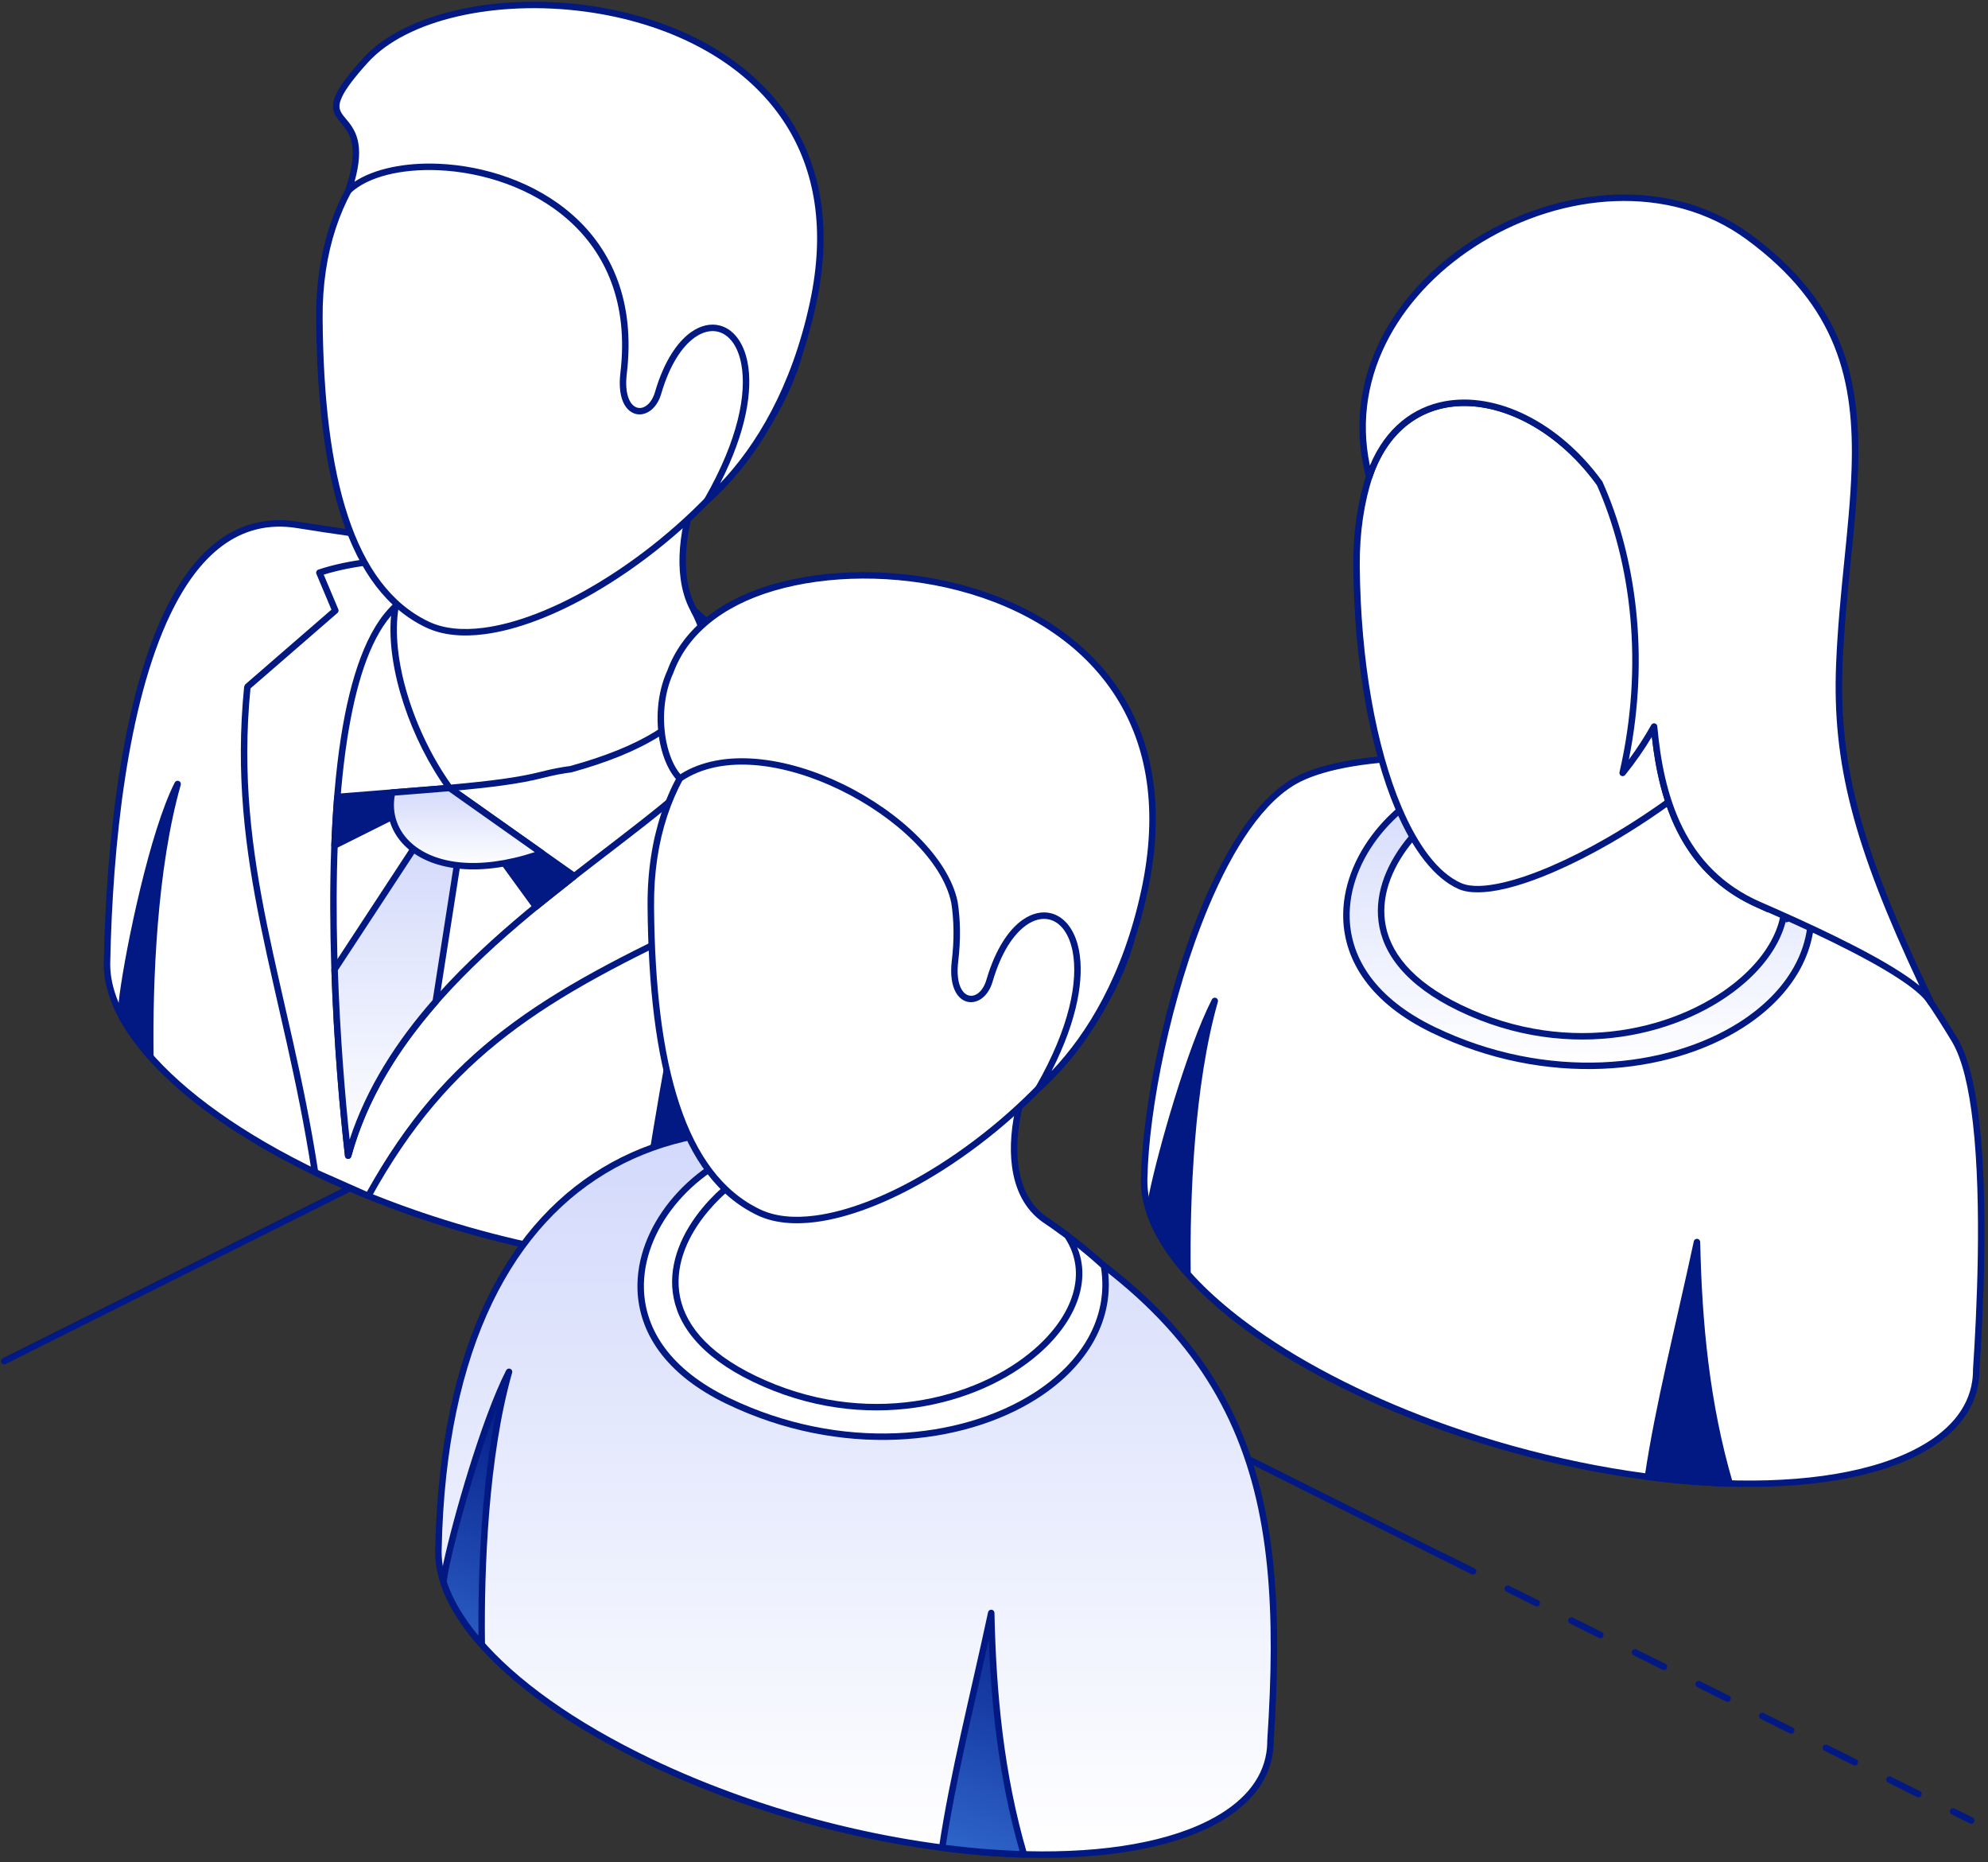 <svg width="441" height="413" viewBox="0 0 441 413" fill="none" xmlns="http://www.w3.org/2000/svg">
    <rect x="0" y="0" width="441" height="413" fill="#333333" stroke="none"/>
    <style>svg{stroke:#C7C7C7;animation:dashoffset 10s both infinite,fill-opacity 10s both infinite,stroke-opacity 10s
        both infinite;stroke-dasharray:500%;stroke-dashoffset:500%}@keyframes
        stroke-opacity{2%,25%{stroke-opacity:.75;stroke-width:1px}100%,75%{stroke-opacity:0;stroke-width:0}}@keyframes
        fill-opacity{10%,25%{fill-opacity:0}0%,100%,50%{fill-opacity:1}}@keyframes
        dashoffset{0%,2%{stroke-dashoffset:500%}100%{stroke-dashoffset:0%}}
    </style>
<path fill-rule="evenodd" clip-rule="evenodd" d="M149.308 228.48L1.253 302.508C0.898 302.685 0.468 302.541 0.289 302.187C0.112 301.834 0.256 301.402 0.612 301.225L148.666 227.197C149.022 227.02 149.452 227.164 149.629 227.518C149.807 227.872 149.663 228.303 149.308 228.48Z" fill="#021882"/>
<path fill-rule="evenodd" clip-rule="evenodd" d="M433.596 401.103C436.154 402.382 437.592 403.101 437.592 403.101C437.946 403.278 438.091 403.71 437.914 404.064C437.737 404.417 437.305 404.561 436.951 404.384C436.951 404.384 435.513 403.665 432.955 402.386C432.601 402.209 432.456 401.778 432.633 401.423C432.81 401.069 433.242 400.926 433.596 401.103ZM419.482 394.045C421.796 395.202 423.946 396.278 425.897 397.253C426.251 397.43 426.395 397.862 426.218 398.216C426.041 398.57 425.61 398.713 425.255 398.537C423.305 397.561 421.155 396.487 418.84 395.328C418.486 395.151 418.342 394.721 418.519 394.367C418.696 394.013 419.128 393.868 419.482 394.045ZM405.368 386.989C407.575 388.092 409.719 389.164 411.784 390.196C412.137 390.374 412.281 390.805 412.104 391.158C411.927 391.514 411.495 391.657 411.141 391.479C409.078 390.447 406.933 389.375 404.726 388.272C404.372 388.095 404.229 387.663 404.405 387.309C404.582 386.955 405.013 386.812 405.368 386.989ZM391.253 379.931C393.419 381.015 395.561 382.086 397.67 383.14C398.022 383.317 398.167 383.747 397.99 384.102C397.813 384.456 397.382 384.6 397.028 384.423C394.921 383.369 392.778 382.298 390.612 381.215C390.258 381.037 390.115 380.607 390.292 380.253C390.469 379.898 390.899 379.754 391.253 379.931ZM377.14 372.875C379.279 373.944 381.421 375.016 383.555 376.082C383.909 376.259 384.052 376.691 383.875 377.045C383.698 377.399 383.268 377.542 382.914 377.365C380.779 376.299 378.637 375.227 376.497 374.158C376.145 373.98 376 373.549 376.177 373.196C376.354 372.842 376.786 372.697 377.14 372.875ZM363.026 365.818C365.138 366.874 367.28 367.945 369.441 369.026C369.795 369.203 369.938 369.633 369.762 369.987C369.585 370.341 369.154 370.486 368.799 370.309C366.639 369.228 364.497 368.157 362.384 367.101C362.03 366.924 361.886 366.492 362.063 366.138C362.24 365.784 362.672 365.641 363.026 365.818ZM348.912 358.76C350.986 359.798 353.129 360.87 355.327 361.968C355.681 362.145 355.825 362.576 355.648 362.931C355.471 363.285 355.039 363.429 354.685 363.251C352.488 362.153 350.344 361.081 348.27 360.043C347.916 359.866 347.772 359.436 347.949 359.082C348.126 358.727 348.557 358.583 348.912 358.76ZM334.797 351.704C336.781 352.696 338.928 353.769 341.214 354.911C341.566 355.088 341.711 355.52 341.534 355.874C341.357 356.227 340.925 356.371 340.572 356.194C338.287 355.052 336.139 353.979 334.156 352.987C333.802 352.81 333.659 352.378 333.834 352.024C334.011 351.67 334.443 351.527 334.797 351.704ZM320.428 344.574C320.388 344.541 320.343 344.511 320.293 344.486L166.146 267.413C165.793 267.236 165.362 267.38 165.184 267.734C165.007 268.087 165.151 268.519 165.504 268.696L319.652 345.77C319.734 345.811 319.821 345.834 319.908 345.842C319.948 345.875 319.993 345.905 320.041 345.929C320.041 345.929 322.404 347.111 326.458 349.138C326.811 349.315 327.242 349.171 327.419 348.816C327.596 348.462 327.453 348.031 327.099 347.855C323.046 345.828 320.683 344.646 320.683 344.646C320.602 344.605 320.515 344.582 320.428 344.574Z" fill="#021882"/>
<path fill-rule="evenodd" clip-rule="evenodd" d="M208.111 258.446C208.252 257.537 216.9 200.195 209.652 181.575C197.794 167.638 185.187 159.048 162.363 143.1C134.569 123.681 96.344 121.361 66.055 116.416C33.066 111.034 24.61 170.688 23.743 213.177C23.736 213.393 23.733 213.608 23.733 213.826L23.73 213.85H23.733C23.73 227.687 39.38 244.751 67.758 258.938C111.174 280.647 168.053 287.458 194.692 274.139C202.774 270.098 207.15 264.665 208.111 258.45V258.446Z" fill="white"/>
<path fill-rule="evenodd" clip-rule="evenodd" d="M208.823 258.542C208.974 257.563 213.196 229.426 213.26 206.223C213.286 196.13 212.518 186.961 210.322 181.316L210.197 181.112C198.305 167.136 185.668 158.51 162.777 142.514C134.892 123.032 96.557 120.67 66.17 115.71C52.649 113.504 43.098 121.88 36.513 135.606C26.83 155.78 23.549 187.573 23.028 213.153L23.015 213.839C23.015 213.852 23.015 213.865 23.015 213.877C23.022 219.54 25.56 225.739 30.49 232.057C37.772 241.385 50.295 251.01 67.436 259.582C93.578 272.654 124.582 280.341 150.976 281.514C168.654 282.3 184.271 280.155 195.013 274.783C203.34 270.619 207.816 264.99 208.817 258.588C208.82 258.573 208.823 258.558 208.823 258.542ZM24.449 213.845L24.462 213.195C24.979 187.801 28.201 156.245 37.805 136.226C44.078 123.156 53.066 115.025 65.938 117.127C96.133 122.058 134.248 124.332 161.955 143.69C184.66 159.554 197.227 168.111 209.025 181.947C211.144 187.482 211.853 196.405 211.826 206.219C211.758 229.474 207.5 257.704 207.403 258.338V258.344C206.473 264.36 202.197 269.588 194.369 273.5C183.8 278.784 168.432 280.854 151.04 280.081C124.827 278.916 94.038 271.28 68.078 258.299C51.172 249.845 38.802 240.375 31.622 231.174C26.918 225.147 24.449 219.253 24.449 213.852V213.845Z" fill="#021882"/>
<path fill-rule="evenodd" clip-rule="evenodd" d="M163.294 143.754L175.892 152.587C182.318 161.491 181.365 171.837 178.977 180.606L161.651 180.763L157.421 203.595C120.068 220.876 99.243 233.498 81.703 265.23L69.877 259.987C63.557 218.755 50.973 191.181 54.876 152.325L74.385 135.41L70.852 127.01C84.349 122.469 105.496 123.746 118.137 124.999C132.752 126.644 147.809 132.937 163.294 143.754Z" fill="white"/>
<path fill-rule="evenodd" clip-rule="evenodd" d="M162.246 181.474L178.984 181.319C179.307 181.317 179.586 181.102 179.67 180.792C182.108 171.832 183.042 161.264 176.473 152.166C176.426 152.099 176.368 152.041 176.301 151.998L163.707 143.165C148.108 132.272 132.938 125.941 118.208 124.285C105.487 123.022 84.209 121.76 70.623 126.326C70.433 126.39 70.278 126.531 70.197 126.713C70.117 126.894 70.113 127.103 70.19 127.287L73.522 135.206L54.41 151.78L54.164 152.25C50.255 191.173 62.836 218.794 69.169 260.094C69.206 260.336 69.364 260.542 69.589 260.64L81.41 265.885L82.331 265.577C99.791 233.988 120.539 221.447 157.719 204.244C157.931 204.147 158.082 203.953 158.126 203.725L162.246 181.474ZM71.815 127.448C85.249 123.224 105.735 124.486 118.057 125.712C132.569 127.344 147.514 133.604 162.885 144.341L175.378 153.103C181.464 161.613 180.648 171.46 178.427 179.892L161.645 180.044C161.299 180.047 161.008 180.292 160.947 180.632L156.782 203.099C119.696 220.275 98.895 232.948 81.393 264.308L70.53 259.488C64.212 218.639 51.766 191.2 55.564 152.676L74.855 135.949C75.087 135.747 75.165 135.415 75.047 135.129L71.815 127.448Z" fill="#021882"/>
<path fill-rule="evenodd" clip-rule="evenodd" d="M153.614 280.895C152.311 266.795 151.814 237.145 151.431 219.209C147.418 237.906 143.411 264.019 141.017 280.067C147.233 280.876 147.784 280.729 153.614 280.895ZM33.347 234.368C33.122 217.722 34.086 192.548 39.403 173.87C32.558 187.252 26.017 223.748 26.96 225.399C28.437 227.982 30.275 230.51 33.347 234.368Z" fill="#021882"/>
<path fill-rule="evenodd" clip-rule="evenodd" d="M154.33 280.828C154.351 281.032 154.281 281.235 154.14 281.385C153.998 281.534 153.8 281.617 153.596 281.611C147.732 281.445 147.178 281.592 140.924 280.777C140.737 280.752 140.561 280.651 140.444 280.498C140.33 280.344 140.279 280.15 140.309 279.96C142.705 263.9 146.714 237.769 150.731 219.059C150.808 218.702 151.14 218.461 151.499 218.495C151.863 218.529 152.141 218.83 152.151 219.194C152.534 237.114 153.028 266.74 154.33 280.828ZM150.849 225.591C151.211 243.187 151.718 267.373 152.83 280.155C147.99 280.031 147.067 280.113 141.837 279.448C143.977 265.107 147.346 243.212 150.849 225.591ZM34.068 234.357C34.071 234.664 33.879 234.939 33.59 235.043C33.302 235.145 32.979 235.053 32.788 234.815C29.685 230.918 27.831 228.363 26.34 225.754C26.253 225.601 26.163 225.264 26.155 224.746C26.146 223.938 26.273 222.5 26.525 220.595C27.942 209.926 33.265 184.304 38.766 173.543C38.934 173.214 39.323 173.067 39.67 173.204C40.012 173.338 40.197 173.711 40.096 174.068C34.796 192.679 33.842 217.768 34.068 234.357ZM36.445 183.269C33.258 199.561 32.513 218.435 32.613 232.272C30.344 229.367 28.852 227.248 27.616 225.095C27.62 224.93 27.66 222.949 27.949 220.784C29.037 212.594 32.432 195.501 36.445 183.269Z" fill="#021882"/>
<path fill-rule="evenodd" clip-rule="evenodd" d="M133.723 127.912C126.181 125.466 117.906 123.918 109.392 123.498C92.966 123.837 76.053 142.275 79.496 160.991C80.503 166.468 83.314 176.89 86.591 186.554C101.338 185.239 112.72 184.197 122.963 182.726C153.89 178.277 174.174 159.883 163.229 143.655L163.209 143.642C162.159 142.863 161.114 142.107 160.069 141.371C159.489 140.965 158.897 140.566 158.306 140.17C150.391 134.685 150.246 122.964 153.238 112.577L133.723 127.912Z" fill="white"/>
<path fill-rule="evenodd" clip-rule="evenodd" d="M158.713 139.58C154.925 136.954 153.017 132.823 152.392 128.118C151.755 123.296 152.46 117.871 153.927 112.777C154.015 112.478 153.897 112.156 153.642 111.985C153.384 111.809 153.04 111.824 152.796 112.015L133.583 127.113C126.076 124.717 117.869 123.201 109.426 122.786H109.375C100.972 122.956 92.432 127.739 86.445 134.895C80.46 142.045 77.031 151.552 78.79 161.123C79.804 166.621 82.622 177.084 85.914 186.785C86.021 187.101 86.327 187.299 86.656 187.269C101.416 185.956 112.811 184.911 123.064 183.437C141.861 180.733 156.749 172.899 163.281 163.549C167.757 157.141 168.385 150.019 163.825 143.255C163.778 143.188 163.724 143.13 163.66 143.083C163.66 143.083 163.64 143.066 163.636 143.066C162.582 142.284 161.531 141.524 160.48 140.786C159.899 140.379 159.307 139.976 158.713 139.58ZM151.996 114.47C150.861 119.131 150.394 123.957 150.972 128.306C151.651 133.431 153.772 137.901 157.897 140.759L157.907 140.769C158.498 141.162 159.083 141.558 159.657 141.961C160.668 142.673 161.686 143.405 162.704 144.157C166.824 150.35 166.198 156.862 162.101 162.729C155.738 171.84 141.178 179.383 122.86 182.016C112.761 183.471 101.55 184.502 87.093 185.792C83.905 176.317 81.188 166.219 80.202 160.865C78.523 151.72 81.827 142.646 87.543 135.815C93.252 128.995 101.369 124.394 109.382 124.219C117.822 124.635 126.023 126.17 133.501 128.598C133.73 128.672 133.979 128.625 134.167 128.478L151.996 114.47Z" fill="#021882"/>
<path fill-rule="evenodd" clip-rule="evenodd" d="M126.601 170.595C124.774 170.816 122.641 171.223 120.115 171.864C115 173.164 108.724 173.936 99.741 174.753C91.388 163.247 85.703 146.257 87.748 134.483C68.366 152.382 74.149 229.429 77.233 256.306C93.541 196.88 184.495 173.681 163.21 143.641L153.931 135.325C162.239 151.297 153.216 163.273 126.601 170.595Z" fill="white"/>
<path fill-rule="evenodd" clip-rule="evenodd" d="M100.082 174.002C91.971 162.654 86.457 146.114 88.451 134.605C88.505 134.302 88.358 134 88.09 133.852C87.818 133.705 87.485 133.749 87.26 133.957C81.36 139.408 77.705 150.241 75.637 163.5C70.874 194.051 74.357 237.537 76.52 256.389C76.561 256.73 76.835 256.997 77.179 257.023C77.521 257.049 77.833 256.829 77.924 256.497C82.78 238.799 94.322 224.346 107.508 211.967C120.78 199.508 135.721 189.149 147.291 179.722C155.095 173.36 161.373 167.406 164.634 161.539C168.002 155.481 168.236 149.496 163.794 143.225C163.763 143.182 163.73 143.142 163.689 143.109L154.407 134.793C154.152 134.561 153.763 134.548 153.49 134.759C153.216 134.971 153.134 135.35 153.292 135.656C156.499 141.815 157.067 147.357 154.908 152.243C151.612 159.702 142.112 165.58 126.459 169.892C124.618 170.116 122.472 170.525 119.94 171.171C114.93 172.443 108.797 173.205 100.082 174.002ZM86.75 136.553C85.661 148.33 91.203 164.213 99.159 175.175C99.306 175.379 99.551 175.489 99.803 175.466C108.838 174.65 115.148 173.868 120.293 172.561C122.782 171.93 124.883 171.526 126.687 171.309L126.791 171.289C143.042 166.818 152.802 160.562 156.221 152.824C158.165 148.422 158.105 143.518 156.006 138.149L162.669 144.119C166.695 149.845 166.454 155.309 163.381 160.84C160.187 166.583 154.021 172.383 146.383 178.609C134.79 188.057 119.822 198.438 106.526 210.92C93.997 222.682 82.957 236.306 77.56 252.735C75.416 232.487 72.583 192.386 77.054 163.722C78.88 152.004 81.9 142.205 86.75 136.553Z" fill="#021882"/>
<path fill-rule="evenodd" clip-rule="evenodd" d="M74.22 214.98C74.781 231.739 76.168 247.018 77.233 256.307C80.796 243.324 87.922 232.071 96.661 222.098L101.375 191.888L93.897 184.974L74.22 214.98Z" fill="url(#paint0_linear_1273_11737)"/>
<path fill-rule="evenodd" clip-rule="evenodd" d="M73.619 214.586L93.3 184.58C93.414 184.405 93.601 184.287 93.813 184.261C94.021 184.237 94.23 184.304 94.383 184.449L101.864 191.361C102.038 191.525 102.122 191.764 102.085 191.998L97.369 222.208C97.349 222.342 97.289 222.468 97.201 222.57C88.534 232.463 81.457 243.62 77.925 256.496C77.834 256.828 77.522 257.048 77.18 257.022C76.836 256.996 76.562 256.73 76.521 256.389C75.453 247.087 74.062 231.786 73.501 215.003L73.619 214.586ZM74.945 215.183L94.034 186.074L100.607 192.156L95.986 221.782C88.002 230.92 81.374 241.126 77.561 252.734C76.575 243.41 75.443 229.874 74.945 215.183Z" fill="#021882"/>
<path fill-rule="evenodd" clip-rule="evenodd" d="M127.395 194.302L99.74 174.757L118.879 201.092L127.395 194.302Z" fill="#021882"/>
<path fill-rule="evenodd" clip-rule="evenodd" d="M127.809 193.716C127.994 193.847 128.109 194.055 128.112 194.283C128.119 194.508 128.021 194.724 127.844 194.864L119.327 201.655C119.175 201.776 118.977 201.83 118.782 201.806C118.591 201.779 118.416 201.675 118.298 201.514L99.16 175.178C98.951 174.895 98.981 174.503 99.227 174.255C99.475 174.003 99.864 173.969 100.154 174.171L127.809 193.716ZM126.201 194.337L119.021 200.067L102.874 177.85L126.201 194.337Z" fill="#021882"/>
<path fill-rule="evenodd" clip-rule="evenodd" d="M129.122 16.171C98.014 14.733 70.566 33.002 70.852 70.636C71.123 106.141 77.782 130.388 94.793 138.508C116.41 148.829 170.87 110.577 177.993 75.607C184.206 45.089 160.23 17.611 129.122 16.171Z" fill="white"/>
<path fill-rule="evenodd" clip-rule="evenodd" d="M129.156 15.454C160.704 16.916 184.998 44.801 178.695 75.748C174.387 96.903 152.933 119.275 131.725 131.518C123.219 136.43 114.752 139.711 107.454 140.655C102.49 141.3 98.055 140.859 94.484 139.154C85.819 135.02 79.761 126.799 75.866 115.068C72.023 103.495 70.271 88.483 70.136 70.643C70.019 55.393 74.411 43.289 81.726 34.339C92.695 20.916 110.251 14.578 129.156 15.454ZM129.088 16.89C110.662 16.035 93.528 22.162 82.837 35.246C75.707 43.968 71.455 55.772 71.57 70.633C71.705 88.294 73.421 103.159 77.229 114.614C80.98 125.915 86.757 133.878 95.102 137.86C98.451 139.46 102.615 139.836 107.269 139.231C114.41 138.308 122.685 135.081 131.006 130.274C151.875 118.231 173.05 96.274 177.289 75.463C183.414 45.382 159.757 18.306 129.088 16.89Z" fill="#021882"/>
<path fill-rule="evenodd" clip-rule="evenodd" d="M156.881 110.975C165.875 102.911 175.641 89.049 180.34 67.297C195.294 -1.937 103.154 -11.098 81.016 13.445C65.211 30.966 84.444 21.068 77.278 42.286C90.306 29.974 143.764 37.447 138.33 82.806C137.134 92.799 144.167 93.368 145.986 87.138C154.05 59.569 178.291 73.704 156.881 110.975Z" fill="white"/>
<path fill-rule="evenodd" clip-rule="evenodd" d="M157.361 111.507C157.098 111.742 156.705 111.752 156.429 111.531C156.158 111.309 156.084 110.923 156.261 110.618C163.848 97.408 165.658 87.165 164.435 80.714C163.677 76.694 161.749 74.203 159.298 73.577C157.699 73.172 155.912 73.585 154.147 74.823C151.295 76.828 148.551 80.929 146.677 87.337C145.622 90.954 142.935 92.444 140.804 91.733C139.919 91.437 139.094 90.769 138.486 89.671C137.676 88.207 137.237 85.916 137.62 82.716C141.357 51.51 116.714 38.57 97.208 37.75C88.934 37.405 81.576 39.212 77.774 42.809C77.531 43.033 77.169 43.067 76.894 42.889C76.614 42.71 76.493 42.368 76.601 42.056C78.327 36.941 78.495 33.7 77.968 31.453C77.451 29.261 76.265 28.045 75.355 26.93C74.698 26.127 74.166 25.358 73.966 24.424C73.77 23.537 73.858 22.491 74.472 21.103C75.288 19.259 77.092 16.724 80.484 12.962C89.457 3.015 109.762 -1.545 129.945 1.144C148.084 3.563 166.099 11.813 175.66 27.081C182.045 37.276 184.68 50.606 181.044 67.445C176.301 89.392 166.437 103.373 157.361 111.507ZM78.644 40.303C79.832 36.058 79.849 33.197 79.362 31.124C78.784 28.659 77.492 27.276 76.463 26.023C75.96 25.405 75.52 24.835 75.365 24.119C75.214 23.414 75.352 22.581 75.897 21.442C76.726 19.699 78.459 17.352 81.552 13.923C90.29 4.235 110.098 -0.051 129.754 2.569C147.476 4.929 165.105 12.928 174.444 27.843C180.657 37.767 183.182 50.748 179.64 67.14C175.563 86.027 167.64 98.92 159.744 107.195C165.669 95.551 166.975 86.416 165.847 80.449C164.954 75.73 162.532 72.92 159.65 72.188C157.693 71.691 155.486 72.13 153.323 73.648C150.287 75.784 147.299 80.113 145.301 86.934C144.537 89.55 142.798 90.887 141.256 90.373C140.504 90.121 139.863 89.43 139.437 88.317C138.95 87.034 138.761 85.238 139.043 82.887C142.912 50.593 117.452 37.162 97.268 36.32C89.735 36.004 82.945 37.462 78.644 40.303Z" fill="#021882"/>
<path fill-rule="evenodd" clip-rule="evenodd" d="M99.74 174.757L74.834 176.744C74.578 180.086 74.37 183.683 74.206 187.521L99.74 174.757Z" fill="#021882"/>
<path fill-rule="evenodd" clip-rule="evenodd" d="M99.68 174.042C100.022 174.015 100.337 174.233 100.427 174.562C100.522 174.894 100.367 175.245 100.059 175.398L74.525 188.164C74.3 188.278 74.028 188.261 73.812 188.123C73.601 187.985 73.477 187.744 73.487 187.492C73.652 183.643 73.864 180.04 74.118 176.692C74.146 176.339 74.424 176.057 74.777 176.03L99.68 174.042ZM75.502 177.411L96.115 175.765L74.975 186.334C75.119 183.191 75.293 180.215 75.502 177.411Z" fill="#021882"/>
<path fill-rule="evenodd" clip-rule="evenodd" d="M99.74 174.757L86.972 175.774C84.499 187.052 97.224 197.278 120.192 189.211L99.74 174.757Z" fill="url(#paint1_linear_1273_11737)"/>
<path fill-rule="evenodd" clip-rule="evenodd" d="M99.68 174.042C99.848 174.029 100.016 174.072 100.154 174.17L120.608 188.627C120.827 188.782 120.942 189.047 120.905 189.313C120.868 189.578 120.686 189.8 120.431 189.89C106.313 194.847 95.978 192.96 90.514 188.241C86.751 184.993 85.225 180.397 86.269 175.624C86.34 175.314 86.598 175.086 86.915 175.06L99.68 174.042ZM87.569 176.446L99.535 175.493L118.627 188.984C105.859 193.148 96.486 191.503 91.452 187.157C88.238 184.382 86.854 180.507 87.569 176.446Z" fill="#021882"/>
<path fill-rule="evenodd" clip-rule="evenodd" d="M281.833 386.038C285.59 329.18 277.428 293.773 215.929 263.021C159.088 234.599 99.118 252.459 97.26 343.543C97.254 343.758 97.247 343.973 97.247 344.191V344.214C97.247 358.053 112.898 375.115 141.272 389.304C184.692 411.013 241.569 417.824 268.208 404.504C276.29 400.463 280.667 395.031 281.628 388.815V388.811C281.77 387.902 281.837 386.977 281.833 386.038Z" fill="url(#paint2_linear_1273_11737)"/>
<path fill-rule="evenodd" clip-rule="evenodd" d="M282.549 386.062C284.436 357.503 283.304 334.331 274.001 314.437C264.687 294.514 247.187 277.849 216.248 262.38C187.594 248.05 158.146 245.44 135.63 257.839C113.129 270.231 97.48 297.64 96.543 343.516L96.533 344.202C96.533 344.215 96.533 344.227 96.533 344.24C96.539 349.903 99.078 356.103 104.008 362.42C111.288 371.748 123.809 381.374 140.954 389.947C167.095 403.017 198.096 410.704 224.493 411.877C242.17 412.663 257.787 410.518 268.528 405.146C276.857 400.982 281.333 395.353 282.333 388.952C282.336 388.936 282.338 388.921 282.34 388.905C282.484 387.974 282.553 387.025 282.549 386.062ZM97.966 344.21L97.977 343.558C98.9 298.363 114.16 271.3 136.323 259.096C158.467 246.901 187.424 249.569 215.61 263.663C246.17 278.946 263.5 295.361 272.703 315.044C281.915 334.749 282.986 357.704 281.117 385.991C281.116 386.008 281.116 386.025 281.116 386.042C281.12 386.944 281.055 387.831 280.92 388.702V388.707C279.989 394.723 275.712 399.951 267.887 403.863C257.318 409.148 241.947 411.217 224.557 410.444C198.345 409.28 167.556 401.643 141.595 388.662C124.685 380.209 112.32 370.738 105.14 361.537C100.435 355.51 97.966 349.616 97.966 344.215V344.21Z" fill="#021882"/>
<path fill-rule="evenodd" clip-rule="evenodd" d="M244.902 280.77C236.873 273.428 227.6 267.189 217.139 262.2C203.194 255.55 185.211 252.281 167.435 254.373C143.382 261.95 127.91 294.508 161.427 310.677C203.258 330.853 249.761 309.655 244.902 280.77Z" fill="white"/>
<path fill-rule="evenodd" clip-rule="evenodd" d="M245.386 280.24C245.504 280.349 245.582 280.493 245.609 280.651C247.6 292.485 241.22 303.085 230.05 310.191C213.524 320.705 186.47 323.551 161.117 311.322C147.391 304.703 141.743 295.358 141.417 286.079C140.934 272.193 152.479 258.332 167.22 253.688L167.351 253.661C185.267 251.551 203.392 254.85 217.444 261.551C227.975 266.573 237.306 272.852 245.386 280.24ZM167.586 255.077C185.2 253.018 203.012 256.258 216.829 262.846C227.145 267.767 236.297 273.908 244.234 281.132C246.001 292.307 239.844 302.26 229.28 308.981C213.088 319.281 186.58 322.013 161.739 310.03C148.648 303.716 143.16 294.881 142.85 286.03C142.387 272.744 153.494 259.546 167.586 255.077Z" fill="#021882"/>
<path fill-rule="evenodd" clip-rule="evenodd" d="M227.133 411.253C221.941 393.526 220.268 375.646 219.886 357.711C215.869 376.407 211.4 393.737 209.008 409.785C215.224 410.594 221.303 411.088 227.133 411.253ZM106.867 364.727C106.641 348.08 107.603 322.907 112.922 304.23C106.077 317.612 97.84 349.295 98.447 351.098C99.924 355.495 102.757 360.092 106.867 364.727Z" fill="url(#paint3_linear_1273_11737)"/>
<path fill-rule="evenodd" clip-rule="evenodd" d="M227.821 411.053C227.886 411.274 227.841 411.513 227.701 411.694C227.56 411.876 227.343 411.98 227.113 411.973C221.259 411.806 215.157 411.312 208.914 410.499C208.726 410.474 208.551 410.373 208.433 410.219C208.319 410.066 208.269 409.871 208.3 409.681C210.694 393.62 215.163 376.276 219.184 357.564C219.26 357.207 219.589 356.965 219.953 356.999C220.315 357.035 220.594 357.334 220.601 357.699C220.984 375.571 222.65 393.389 227.821 411.053ZM219.342 363.564C219.946 379.285 221.726 394.956 226.17 410.508C220.893 410.325 215.419 409.877 209.827 409.168C211.99 394.986 215.742 379.802 219.342 363.564ZM107.585 364.72C107.588 365.019 107.404 365.289 107.125 365.398C106.847 365.506 106.531 365.429 106.328 365.205C102.148 360.488 99.269 355.804 97.765 351.328C97.711 351.172 97.678 350.86 97.715 350.406C97.775 349.658 97.997 348.366 98.359 346.669C100.384 337.167 106.786 314.656 112.283 303.906C112.451 303.576 112.841 303.43 113.183 303.565C113.525 303.7 113.714 304.074 113.609 304.428C108.311 323.042 107.36 348.13 107.585 364.72ZM110.292 311.984C106.817 328.689 106.023 348.449 106.128 362.768C102.783 358.731 100.432 354.74 99.135 350.902C99.135 350.852 99.138 350.519 99.176 350.203C99.263 349.465 99.465 348.36 99.764 346.968C101.379 339.392 105.792 323.472 110.292 311.984Z" fill="#021882"/>
<path fill-rule="evenodd" clip-rule="evenodd" d="M207.242 258.274C199.696 255.826 191.424 254.279 182.906 253.861C162.344 254.283 129.129 287.37 167.294 305.779C208.249 325.533 250.466 294.355 236.747 274.016L236.728 274.002C235.677 273.224 234.631 272.468 233.588 271.734C233.005 271.328 232.417 270.927 231.823 270.531C223.91 265.046 223.764 253.324 226.757 242.937L207.242 258.274Z" fill="white"/>
<path fill-rule="evenodd" clip-rule="evenodd" d="M232.232 269.94C228.442 267.315 226.534 263.184 225.911 258.478C225.271 253.656 225.977 248.233 227.446 243.136C227.531 242.837 227.415 242.515 227.158 242.342C226.899 242.168 226.558 242.181 226.313 242.374L207.097 257.473C199.594 255.075 191.386 253.559 182.944 253.144L182.893 253.143C174.087 253.324 162.988 259.354 155.979 267.71C151.261 273.332 148.403 279.999 149.236 286.615C150.129 293.683 155.231 300.757 166.981 306.424C191.863 318.425 217.199 311.832 230.492 300.212C239.555 292.29 243.023 282.039 237.34 273.614C237.296 273.548 237.239 273.488 237.175 273.44C237.175 273.44 237.157 273.427 237.154 273.424C236.098 272.644 235.047 271.884 233.998 271.144C233.414 270.739 232.825 270.337 232.232 269.94ZM225.513 244.827C224.379 249.489 223.912 254.314 224.489 258.666C225.167 263.789 227.29 268.261 231.415 271.119L231.424 271.126C232.014 271.521 232.598 271.918 233.175 272.32C234.185 273.032 235.201 273.765 236.219 274.517C241.415 282.345 237.953 291.785 229.548 299.131C216.584 310.465 191.87 316.836 167.606 305.132C156.456 299.755 151.505 293.141 150.659 286.435C149.873 280.197 152.631 273.933 157.078 268.632C163.81 260.607 174.436 254.762 182.899 254.578C191.34 254.995 199.54 256.529 207.019 258.956C207.247 259.029 207.497 258.986 207.684 258.838L225.513 244.827Z" fill="#021882"/>
<path fill-rule="evenodd" clip-rule="evenodd" d="M202.64 146.531C171.532 145.09 144.08 163.359 144.369 200.997C144.641 236.499 151.3 260.747 168.311 268.867C189.926 279.188 244.388 240.936 251.51 205.965C257.723 175.449 233.747 147.972 202.64 146.531Z" fill="white"/>
<path fill-rule="evenodd" clip-rule="evenodd" d="M202.675 145.814C234.221 147.275 258.514 175.163 252.212 206.109C247.904 227.263 226.451 249.636 205.243 261.879C196.737 266.79 188.27 270.071 180.973 271.016C176.006 271.659 171.572 271.22 168.002 269.516C159.337 265.379 153.279 257.158 149.384 245.429C145.538 233.855 143.789 218.844 143.651 201.002C143.537 185.756 147.929 173.649 155.24 164.698C166.209 151.279 183.769 144.941 202.675 145.814ZM202.606 147.249C184.18 146.395 167.046 152.524 156.353 165.606C149.225 174.327 144.974 186.131 145.088 200.992C145.223 218.656 146.939 233.519 150.743 244.976C154.498 256.275 160.275 264.237 168.62 268.221C171.969 269.82 176.129 270.197 180.788 269.593C187.928 268.668 196.203 265.441 204.524 260.636C225.392 248.59 246.568 226.636 250.807 205.823C256.933 175.741 233.274 148.668 202.606 147.249Z" fill="#021882"/>
<path fill-rule="evenodd" clip-rule="evenodd" d="M211.728 200.111C212.339 204.054 212.42 208.399 211.85 213.161C210.651 223.156 217.686 223.723 219.506 217.495C227.568 189.928 251.81 204.059 230.399 241.333C239.395 233.269 249.159 219.404 253.858 197.652C267.021 136.711 205.391 120.386 171.558 130.3C159.348 133.88 151.755 140.646 148.708 148.962C144.917 157.203 146.56 168.252 150.797 172.645C169.225 160.142 207.789 181.104 211.728 200.111Z" fill="white"/>
<path fill-rule="evenodd" clip-rule="evenodd" d="M211.023 200.239C211.624 204.119 211.697 208.392 211.137 213.077C210.754 216.276 211.194 218.566 212.003 220.03C212.612 221.13 213.434 221.798 214.317 222.093C216.45 222.804 219.137 221.314 220.194 217.698C222.069 211.29 224.812 207.188 227.664 205.183C229.429 203.944 231.215 203.533 232.813 203.938C235.266 204.561 237.192 207.055 237.953 211.075C239.174 217.527 237.364 227.77 229.778 240.976C229.602 241.282 229.674 241.67 229.948 241.892C230.221 242.114 230.616 242.103 230.878 241.868C239.954 233.732 249.819 219.751 254.559 197.804C258.557 179.296 255.716 164.855 248.889 153.973C232.984 128.628 195.295 122.596 171.358 129.612C158.891 133.266 151.163 140.204 148.043 148.688C145.716 153.769 145.387 159.881 146.438 164.933C147.15 168.365 148.506 171.306 150.28 173.144H150.797C150.797 173.123 150.797 173.099 150.797 172.646L151.197 173.241C160.23 167.112 174.191 169.275 186.382 175.208C198.593 181.153 209.079 190.909 211.023 200.239ZM150.918 171.71C149.501 170.02 148.439 167.512 147.843 164.64C146.848 159.857 147.15 154.068 149.36 149.262L149.384 149.209C152.362 141.074 159.815 134.488 171.76 130.99C195.188 124.125 232.106 129.928 247.673 154.736C254.334 165.352 257.056 179.443 253.158 197.501C249.078 216.387 241.155 229.278 233.262 237.556C239.185 225.911 240.493 216.777 239.363 210.809C238.47 206.088 236.047 203.28 233.166 202.549C231.208 202.049 229.001 202.493 226.839 204.009C223.802 206.144 220.812 210.471 218.818 217.296C218.052 219.912 216.315 221.247 214.774 220.733C214.022 220.482 213.381 219.79 212.954 218.676C212.468 217.395 212.279 215.598 212.561 213.247C213.142 208.413 213.058 204.004 212.437 200L212.429 199.963C210.425 190.295 199.665 180.078 187.011 173.919C174.557 167.857 160.325 165.755 150.918 171.71Z" fill="#021882"/>
<path fill-rule="evenodd" clip-rule="evenodd" d="M438.388 303.783C439.545 286.26 441.563 243.835 433.591 230.603C417.556 203.988 405.156 194.951 373.691 179.945C343.981 165.777 303.142 165.341 288.238 172.678C267.716 182.783 254.336 235.735 253.816 261.286C253.808 261.503 253.804 261.718 253.804 261.936V261.959C253.804 272.184 262.347 284.169 278.256 295.454C283.877 299.443 290.419 303.343 297.829 307.048C305.136 310.701 312.825 313.934 320.686 316.719C359.535 330.479 402.607 333.327 424.763 322.248C432.846 318.208 437.222 312.774 438.183 306.56V306.556C438.324 305.647 438.392 304.722 438.388 303.783Z" fill="white"/>
<path fill-rule="evenodd" clip-rule="evenodd" d="M439.104 303.807C439.916 291.507 441.145 267 439.074 248.853C438.174 240.965 436.635 234.268 434.205 230.234C418.086 203.479 405.629 194.385 374 179.298C356.076 170.752 334.124 167.171 316.194 167.269C304.171 167.335 293.949 169.068 287.919 172.037C279.594 176.138 272.38 187.154 266.743 200.6C258.371 220.571 253.412 245.875 253.099 261.261L253.085 261.947C253.085 261.96 253.085 261.972 253.085 261.985C253.099 272.364 261.694 284.587 277.84 296.04C283.489 300.047 290.062 303.969 297.508 307.69C304.841 311.357 312.556 314.6 320.446 317.395C359.502 331.23 402.808 334.029 425.082 322.891C433.412 318.727 437.888 313.098 438.887 306.696C438.89 306.681 438.892 306.666 438.894 306.65C439.037 305.719 439.108 304.77 439.104 303.807ZM254.519 261.954L254.532 261.303C254.843 246.038 259.767 220.953 268.067 201.155C273.545 188.088 280.461 177.307 288.553 173.324C294.447 170.422 304.448 168.771 316.202 168.706C333.938 168.605 355.652 172.138 373.382 180.594C404.68 195.519 417.025 204.499 432.976 230.974C435.329 234.881 436.776 241.377 437.648 249.016C439.711 267.088 438.481 291.499 437.671 303.736C437.67 303.753 437.67 303.77 437.67 303.788C437.674 304.689 437.609 305.576 437.474 306.447L437.473 306.452C436.542 312.468 432.266 317.696 424.441 321.608C402.404 332.626 359.565 329.731 320.925 316.043C313.091 313.268 305.43 310.048 298.149 306.407C290.775 302.721 284.265 298.839 278.669 294.869C263.011 283.762 254.519 272.025 254.521 261.96L254.519 261.954Z" fill="#021882"/>
<path fill-rule="evenodd" clip-rule="evenodd" d="M401.456 198.52C393.427 191.178 384.153 184.938 373.69 179.948C359.746 173.298 341.765 170.031 323.989 172.122C299.937 179.7 284.462 212.257 317.982 228.426C359.811 248.603 406.315 227.403 401.456 198.52Z" fill="url(#paint4_linear_1273_11737)"/>
<path fill-rule="evenodd" clip-rule="evenodd" d="M401.94 197.989C402.058 198.096 402.137 198.24 402.163 198.398C404.154 210.234 397.775 220.832 386.604 227.94C370.077 238.453 343.024 241.3 317.67 229.071C303.946 222.451 298.296 213.107 297.972 203.828C297.488 189.942 309.034 176.082 323.772 171.437L323.905 171.41C341.821 169.301 359.946 172.599 374 179.299C384.529 184.323 393.86 190.6 401.94 197.989ZM324.14 172.824C341.754 170.765 359.567 174.006 373.382 180.595C383.7 185.515 392.851 191.658 400.788 198.882C402.555 210.055 396.399 220.008 385.834 226.729C369.642 237.03 343.134 239.761 318.293 227.778C305.202 221.464 299.716 212.629 299.406 203.778C298.943 190.493 310.048 177.294 324.14 172.824Z" fill="#021882"/>
<path fill-rule="evenodd" clip-rule="evenodd" d="M383.687 329.001C378.496 311.273 376.822 293.394 376.439 275.458C372.425 294.155 367.955 311.485 365.562 327.533C371.779 328.342 377.857 328.835 383.687 329.001ZM263.421 282.474C263.196 265.828 264.157 240.655 269.476 221.978C262.631 235.36 254.42 267.162 255.062 269.027C256.556 273.37 259.367 277.904 263.421 282.474Z" fill="#021882"/>
<path fill-rule="evenodd" clip-rule="evenodd" d="M384.376 328.799C384.44 329.019 384.396 329.257 384.255 329.439C384.115 329.622 383.897 329.724 383.668 329.719C377.814 329.552 371.713 329.056 365.469 328.244C365.278 328.219 365.106 328.118 364.989 327.965C364.874 327.811 364.824 327.617 364.853 327.427C367.248 311.366 371.72 294.022 375.739 275.308C375.815 274.952 376.145 274.711 376.507 274.745C376.87 274.78 377.149 275.08 377.157 275.444C377.539 293.317 379.202 311.135 384.376 328.799ZM375.896 281.31C376.5 297.031 378.28 312.701 382.724 328.253C377.447 328.071 371.972 327.622 366.381 326.914C368.546 312.731 372.298 297.548 375.896 281.31ZM264.139 282.464C264.142 282.764 263.96 283.035 263.681 283.144C263.4 283.251 263.083 283.175 262.884 282.951C258.759 278.299 255.905 273.68 254.384 269.261C254.328 269.1 254.292 268.785 254.325 268.327C254.38 267.569 254.597 266.266 254.956 264.557C256.956 254.991 263.338 232.402 268.838 221.651C269.006 221.322 269.395 221.175 269.739 221.31C270.083 221.445 270.266 221.819 270.165 222.173C264.865 240.787 263.914 265.876 264.139 282.464ZM266.842 229.756C263.37 246.457 262.577 266.201 262.684 280.513C259.388 276.538 257.057 272.607 255.749 268.822C255.749 268.773 255.749 268.431 255.786 268.11C255.869 267.365 256.067 266.251 256.359 264.85C257.953 257.228 262.348 241.266 266.842 229.756Z" fill="#021882"/>
<path fill-rule="evenodd" clip-rule="evenodd" d="M363.795 176.021C356.25 173.572 347.978 172.028 339.461 171.608C318.899 172.03 285.683 205.117 323.846 223.525C364.801 243.28 407.019 212.102 393.3 191.761L393.282 191.748C392.229 190.972 391.184 190.217 390.141 189.481C389.558 189.074 388.969 188.675 388.376 188.279C380.463 182.794 380.318 171.07 383.31 160.683L363.795 176.021Z" fill="white"/>
<path fill-rule="evenodd" clip-rule="evenodd" d="M388.787 187.691H388.786C384.997 185.065 383.09 180.933 382.465 176.229C381.826 171.407 382.532 165.982 384 160.888C384.087 160.585 383.97 160.266 383.713 160.092C383.454 159.917 383.113 159.931 382.868 160.122L363.653 175.224C356.149 172.827 347.942 171.308 339.498 170.896L339.448 170.892C330.641 171.073 319.544 177.105 312.534 185.461C307.816 191.083 304.956 197.749 305.792 204.366C306.685 211.434 311.786 218.508 323.536 224.175C348.417 236.176 373.756 229.583 387.047 217.963C396.11 210.041 399.578 199.791 393.895 191.365C393.851 191.298 393.794 191.241 393.73 191.191C393.73 191.191 393.712 191.176 393.709 191.176C392.653 190.395 391.602 189.635 390.553 188.896C389.969 188.49 389.38 188.087 388.787 187.691ZM382.068 162.577C380.934 167.242 380.467 172.064 381.043 176.417C381.723 181.538 383.844 186.012 387.97 188.87L387.979 188.877C388.569 189.269 389.153 189.669 389.73 190.072C390.74 190.784 391.756 191.516 392.774 192.268C397.97 200.097 394.508 209.536 386.103 216.882C373.14 228.216 348.424 234.587 324.159 222.883C313.011 217.506 308.062 210.892 307.215 204.186C306.428 197.947 309.184 191.684 313.633 186.382C320.365 178.358 330.992 172.511 339.453 172.33C347.895 172.746 356.095 174.281 363.574 176.705C363.801 176.78 364.051 176.735 364.239 176.589L382.068 162.577Z" fill="#021882"/>
<path fill-rule="evenodd" clip-rule="evenodd" d="M359.192 70.987C328.084 69.546 300.635 87.815 300.923 125.453C301.195 160.954 310.824 190.749 323.827 196.503C329.405 198.968 342.531 194.678 356.835 186.437C378.887 173.729 403.743 151.631 408.062 130.419C414.276 99.905 390.301 72.424 359.192 70.987Z" fill="white"/>
<path fill-rule="evenodd" clip-rule="evenodd" d="M359.225 70.268C390.774 71.729 415.067 99.617 408.765 130.564C404.412 151.94 379.416 174.254 357.193 187.059C348.539 192.043 340.311 195.589 333.9 197.097C329.467 198.138 325.87 198.189 323.537 197.158C318.212 194.803 313.394 188.543 309.566 179.512C303.929 166.213 300.37 146.869 300.206 125.456C300.089 110.209 304.481 98.103 311.795 89.152C322.763 75.729 340.323 69.395 359.225 70.268ZM359.16 71.702C340.733 70.849 323.598 76.978 312.906 90.058C305.779 98.781 301.527 110.585 301.64 125.446C301.802 146.638 305.308 165.79 310.886 178.952C314.535 187.563 319.04 193.601 324.117 195.844C326.246 196.788 329.527 196.65 333.572 195.7C339.877 194.219 347.966 190.719 356.477 185.817C378.36 173.208 403.073 151.325 407.36 130.275C413.485 100.194 389.827 73.122 359.16 71.702Z" fill="#021882"/>
<path fill-rule="evenodd" clip-rule="evenodd" d="M392.151 201.576C375.812 191.377 376.071 172.761 376.595 133.435C377.028 100.915 348.798 76.95 326.634 78.24C313.039 79.029 302.59 88.93 303.712 105.494L303.726 105.688C314.432 74.147 359.029 90.663 365.562 134.1C367.93 149.85 361.116 188.045 390.317 200.73C390.925 200.995 391.538 201.277 392.151 201.576Z" fill="white"/>
<path fill-rule="evenodd" clip-rule="evenodd" d="M396.003 204.478C396.083 204.516 396.169 204.539 396.255 204.546C396.6 204.573 396.915 204.35 397.006 204.015C397.094 203.682 396.932 203.33 396.619 203.182C396.272 203.018 395.858 203.156 395.678 203.493C395.498 203.833 395.615 204.253 395.946 204.448C395.964 204.459 395.984 204.469 396.003 204.478L396.368 203.115L396.676 203.214L396.003 204.478ZM392.531 200.97C392.854 201.171 392.963 201.591 392.779 201.927C392.593 202.26 392.179 202.391 391.837 202.223C391.233 201.931 390.63 201.652 390.03 201.39C375.176 194.938 369.451 182.019 367.17 168.689C364.927 155.579 366.037 142.087 364.852 134.21C360.99 108.531 343.692 92.347 328.141 90.265C317.945 88.902 308.555 93.694 304.404 105.922C304.295 106.245 303.972 106.445 303.634 106.402C303.295 106.359 303.034 106.083 303.009 105.741L302.996 105.541C302.42 97.035 304.836 90.245 309.12 85.473C313.414 80.694 319.595 77.933 326.591 77.523C335.609 76.999 345.62 80.566 354.352 87.175C367.392 97.046 377.574 113.685 377.311 133.447C377.051 153.053 376.849 167.494 378.755 178.304C380.626 188.917 384.536 195.98 392.531 200.97ZM304.359 102.163C304.546 95.628 306.697 90.319 310.188 86.433C314.236 81.923 320.077 79.34 326.674 78.958C335.387 78.45 345.049 81.933 353.486 88.321C366.199 97.942 376.134 114.163 375.877 133.426C375.614 153.15 375.424 167.679 377.342 178.553C378.806 186.859 381.493 193.065 386.262 197.847C375.113 191.137 370.549 179.933 368.584 168.448C366.342 155.35 367.455 141.87 366.27 133.997C362.292 107.55 344.348 90.986 328.331 88.844C318.45 87.522 309.258 91.598 304.359 102.163Z" fill="#021882"/>
<path fill-rule="evenodd" clip-rule="evenodd" d="M366.926 161.129C368.324 176.631 372.954 193.191 390.316 200.734C405.514 207.338 424.835 216.488 428.379 222.398C412.3 188.876 407.103 170.153 408.017 147.39C409.618 107.55 422.041 77.519 387.804 52.482C352.944 26.992 292.077 61.956 303.725 105.692C311.787 81.945 339.058 85.438 354.832 107.154C362.521 124.359 365.493 147.343 359.956 171.422C362.692 168.017 364.997 164.578 366.926 161.129Z" fill="white"/>
<path fill-rule="evenodd" clip-rule="evenodd" d="M366.434 163.408C368.104 178.488 373.217 194.088 390.031 201.392C400.632 205.998 413.248 211.845 421.075 216.96C424.323 219.084 426.738 221.056 427.764 222.766C427.961 223.094 428.382 223.21 428.719 223.029C429.056 222.848 429.191 222.433 429.026 222.087C413.02 188.714 407.825 170.082 408.736 147.419C409.376 131.48 411.748 117.114 412.171 104.006C412.815 84.114 409.014 67.105 388.228 51.904C370.566 38.987 346.313 41.346 327.952 52.513C309.567 63.699 297.124 83.684 303.032 105.877C303.114 106.182 303.386 106.397 303.703 106.411C304.017 106.421 304.303 106.223 304.404 105.924C307.529 96.719 313.608 91.714 320.784 90.398C331.657 88.403 344.933 94.784 354.208 107.515C361.819 124.589 364.747 147.383 359.257 171.261C359.183 171.587 359.343 171.922 359.643 172.067C359.943 172.211 360.305 172.131 360.515 171.871C362.768 169.068 364.73 166.243 366.434 163.408ZM303.882 103.254C299.54 82.616 311.473 64.22 328.697 53.738C346.574 42.867 370.185 40.486 387.382 53.062C407.681 67.907 411.367 84.534 410.737 103.959C410.314 117.063 407.942 131.426 407.302 147.363C406.421 169.283 411.164 187.475 425.786 218.606C424.676 217.691 423.354 216.736 421.859 215.76C413.979 210.608 401.278 204.715 390.602 200.075C373.515 192.654 369.016 176.321 367.64 161.064C367.613 160.752 367.383 160.493 367.076 160.43C366.768 160.362 366.454 160.504 366.301 160.779C364.862 163.352 363.21 165.921 361.325 168.474C365.966 145.361 362.899 123.444 355.487 106.861L355.412 106.733C345.761 93.444 331.855 86.908 320.526 88.988C313.484 90.28 307.395 94.868 303.882 103.254Z" fill="#021882"/>
<defs>
<linearGradient id="paint0_linear_1273_11737" x1="87.798" y1="184.974" x2="87.798" y2="256.307" gradientUnits="userSpaceOnUse">
<stop stop-color="#D2D9FB"/>
<stop offset="1" stop-color="white"/>
</linearGradient>
<linearGradient id="paint1_linear_1273_11737" x1="103.43" y1="174.757" x2="103.43" y2="192.1" gradientUnits="userSpaceOnUse">
<stop stop-color="#D2D9FB"/>
<stop offset="1" stop-color="white"/>
</linearGradient>
<linearGradient id="paint2_linear_1273_11737" x1="189.925" y1="250.621" x2="189.925" y2="411.317" gradientUnits="userSpaceOnUse">
<stop stop-color="#D2D9FB"/>
<stop offset="1" stop-color="white"/>
</linearGradient>
<linearGradient id="paint3_linear_1273_11737" x1="137.714" y1="408.917" x2="167.645" y2="326.015" gradientUnits="userSpaceOnUse">
<stop stop-color="#3F81E3"/>
<stop offset="1" stop-color="#011782"/>
</linearGradient>
<linearGradient id="paint4_linear_1273_11737" x1="350.241" y1="171.495" x2="350.241" y2="236.385" gradientUnits="userSpaceOnUse">
<stop stop-color="#D2D9FB"/>
<stop offset="1" stop-color="white"/>
</linearGradient>
</defs>
</svg>
